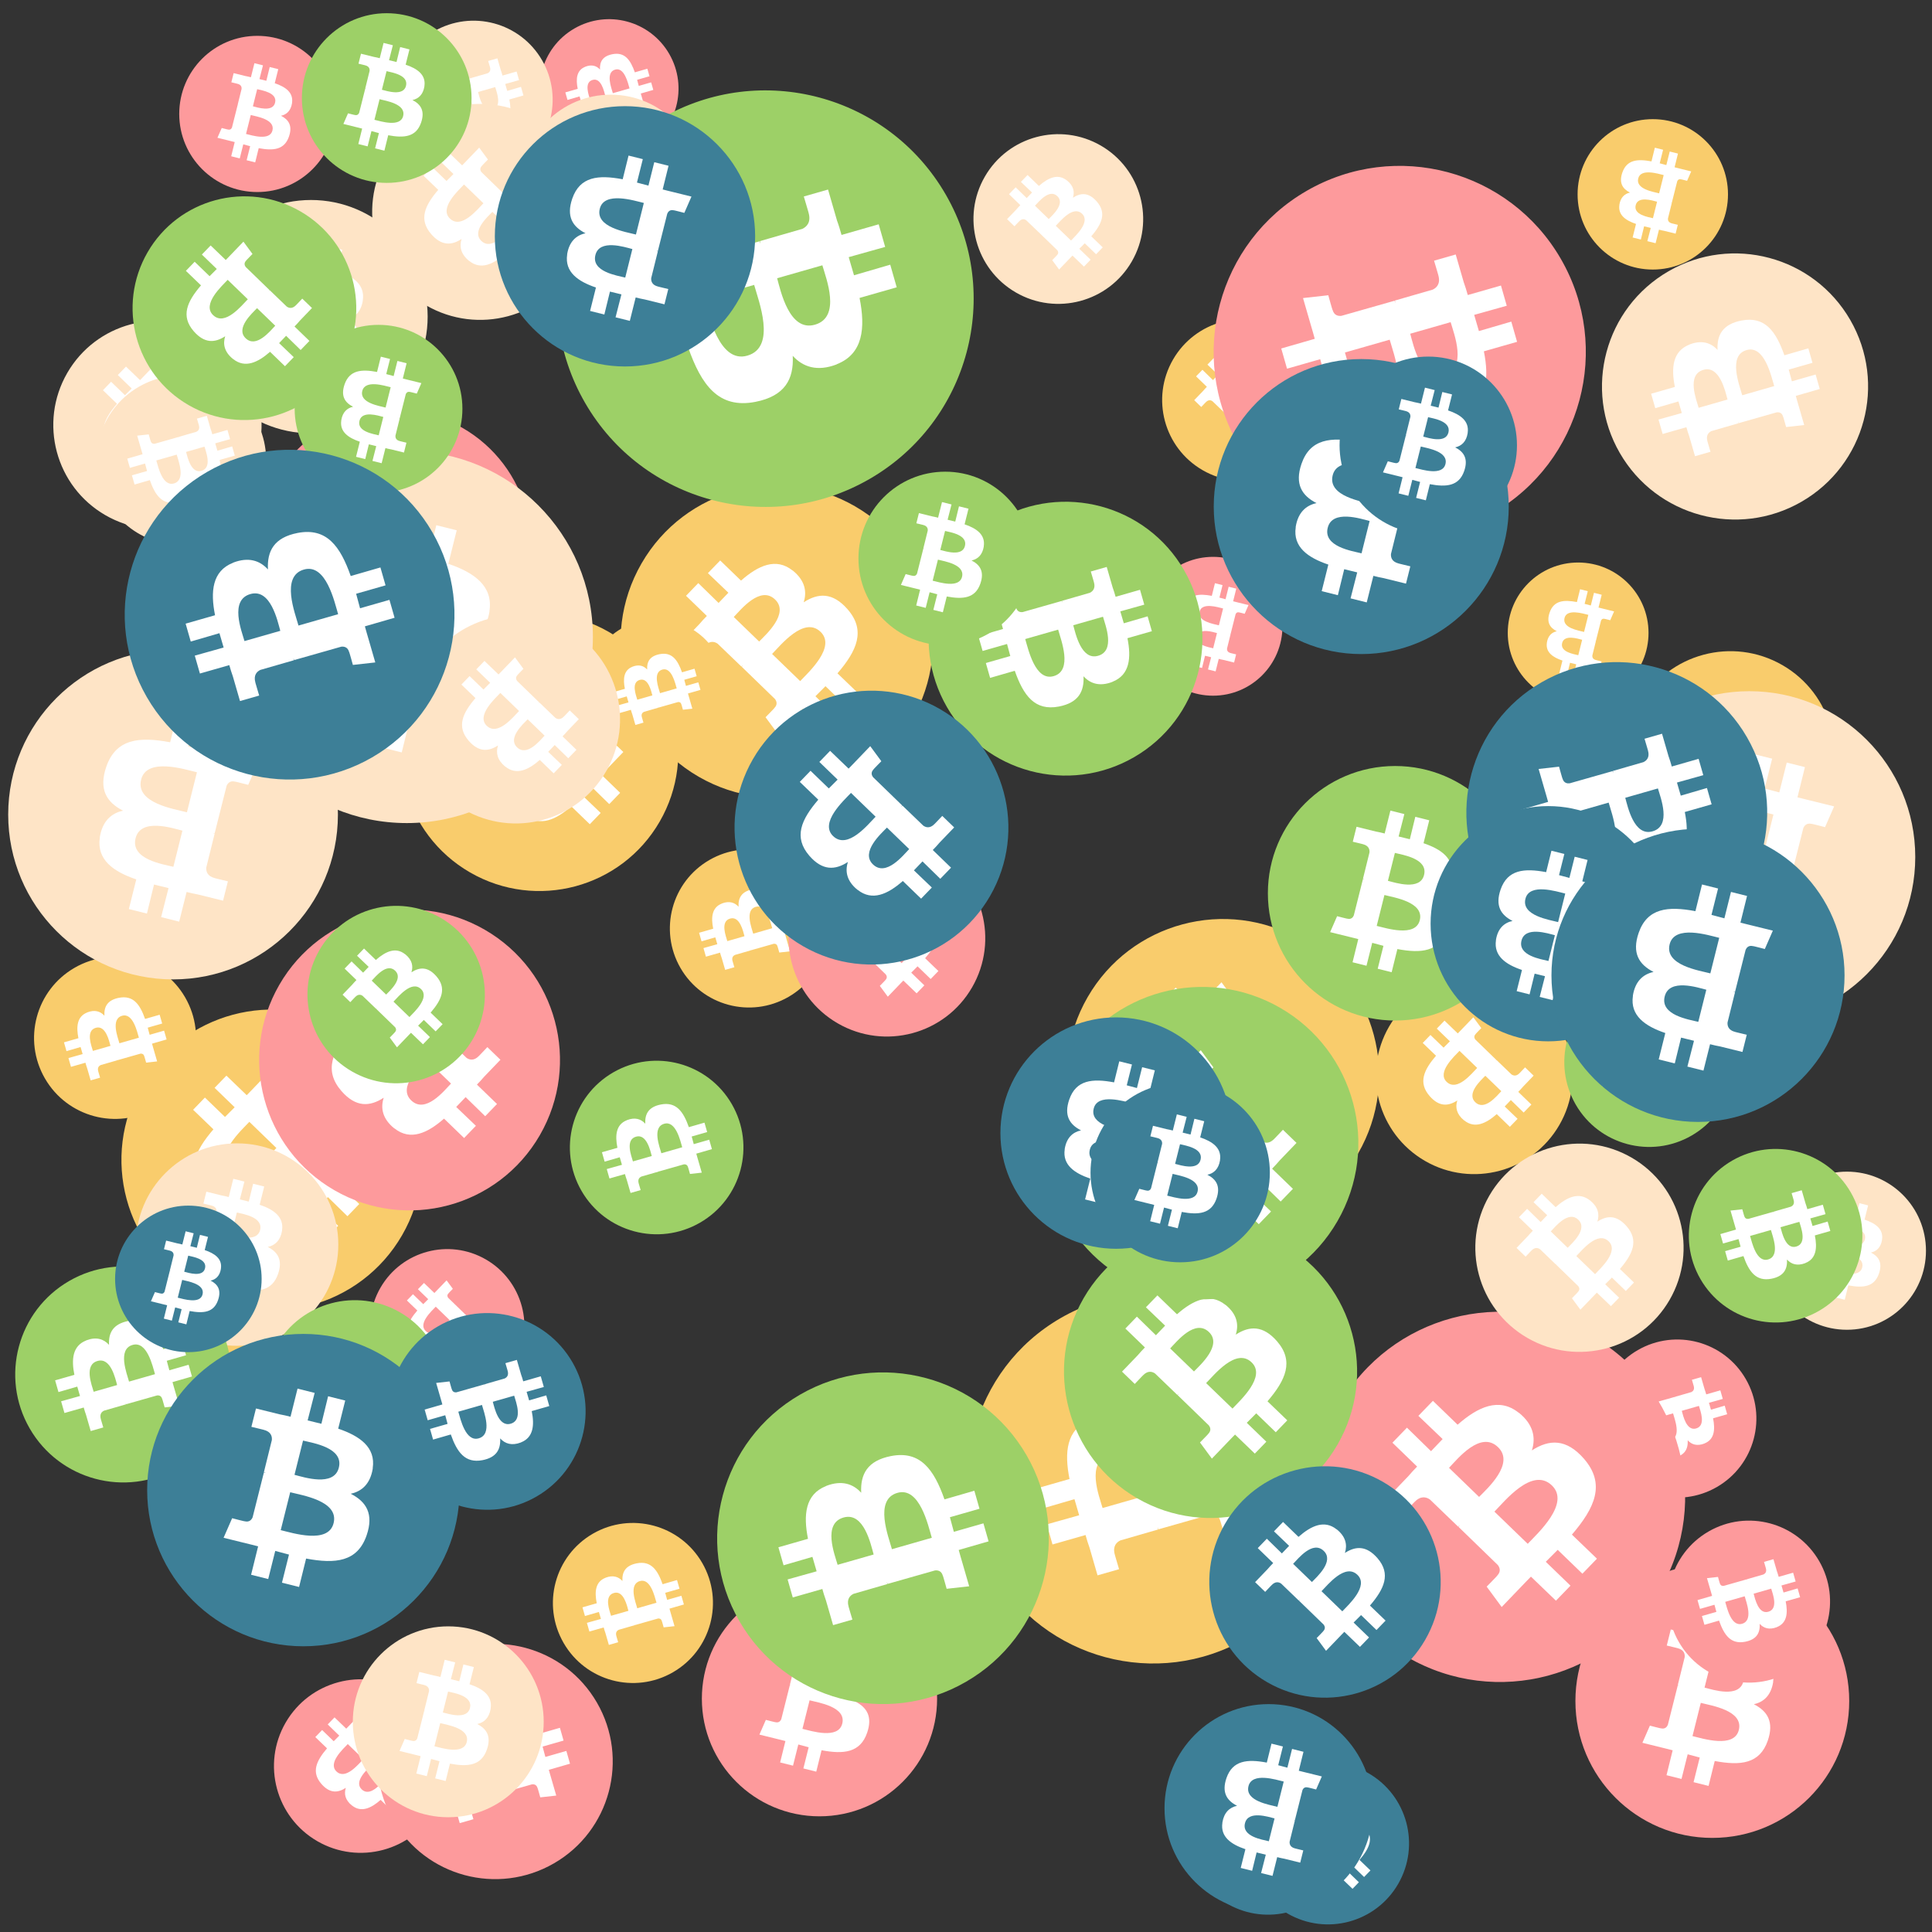<svg viewBox="0 0 1024 1024"  xmlns="http://www.w3.org/2000/svg">
<rect x="0" y="0" width="1024" height="1024" fill="#333333" stroke="none"/>
<defs>
 <g id="asset1506" desc="Material Icons (Apache 2.0)/Logos/Bitcoin Logo">
  <path d="M738 439 c10 -68 -42 -105 -113 -129 l23 -92 -56 -14 -22 90 c-15 -4 -30 -7 -45 -11 l23 -90 -56 -14 -23 92 c-12 -3 -24 -6 -36 -8 l0 0 -77 -19 -15 60 c0 0 42 10 41 10 23 6 27 21 26 33 l-26 105 c2 0 4 1 6 2 -2 0 -4 -1 -6 -1 l-37 147 c-3 7 -10 17 -26 13 1 1 -41 -10 -41 -10 l-28 64 73 18 c14 3 27 7 40 10 l-23 93 56 14 23 -92 c15 4 30 8 45 12 l-23 92 56 14 23 -93 c96 18 168 11 198 -76 24 -70 -1 -110 -52 -136 37 -8 64 -33 72 -82 l0 0 zm-128 180 c-17 70 -135 32 -173 23 l31 -124 c38 10 160 28 142 101 zm17 -181 c-16 63 -114 31 -145 23 l28 -112 c32 8 134 23 117 89 l0 0 z" />
 </g>
<g id="asset1506_coin"><circle cx="511" cy="511" r="511" /><use href="#asset1506" fill="#FFF"/></g><g id="bitcoinArt6">
<use href="#asset1506_coin" fill="#F9CC6C" transform="translate(616,169) scale(0.084, 0.084) rotate(300, 512, 512)" />
<use href="#asset1506_coin" fill="#F9CC6C" transform="translate(355,450) scale(0.082, 0.082) rotate(2040, 512, 512)" />
<use href="#asset1506_coin" fill="#F9CC6C" transform="translate(329,257) scale(0.162, 0.162) rotate(2460, 512, 512)" />
<use href="#asset1506_coin" fill="#F9CC6C" transform="translate(862,345) scale(0.108, 0.108) rotate(1740, 512, 512)" />
<use href="#asset1506_coin" fill="#F9CC6C" transform="translate(64,535) scale(0.156, 0.156) rotate(120, 512, 512)" />
<use href="#asset1506_coin" fill="#F9CC6C" transform="translate(293,807) scale(0.083, 0.083) rotate(600, 512, 512)" />
<use href="#asset1506_coin" fill="#F9CC6C" transform="translate(212,325) scale(0.144, 0.144) rotate(120, 512, 512)" />
<use href="#asset1506_coin" fill="#F9CC6C" transform="translate(674,157) scale(0.074, 0.074) rotate(3060, 512, 512)" />
<use href="#asset1506_coin" fill="#F9CC6C" transform="translate(209,526) scale(0.072, 0.072) rotate(3420, 512, 512)" />
<use href="#asset1506_coin" fill="#F9CC6C" transform="translate(311,328) scale(0.072, 0.072) rotate(2040, 512, 512)" />
<use href="#asset1506_coin" fill="#F9CC6C" transform="translate(513,685) scale(0.192, 0.192) rotate(240, 512, 512)" />
<use href="#asset1506_coin" fill="#F9CC6C" transform="translate(89,710) scale(0.072, 0.072) rotate(2580, 512, 512)" />
<use href="#asset1506_coin" fill="#F9CC6C" transform="translate(836,63) scale(0.078, 0.078) rotate(2700, 512, 512)" />
<use href="#asset1506_coin" fill="#F9CC6C" transform="translate(799,298) scale(0.073, 0.073) rotate(540, 512, 512)" />
<use href="#asset1506_coin" fill="#F9CC6C" transform="translate(18,507) scale(0.084, 0.084) rotate(240, 512, 512)" />
<use href="#asset1506_coin" fill="#F9CC6C" transform="translate(565,487) scale(0.162, 0.162) rotate(480, 512, 512)" />
<use href="#asset1506_coin" fill="#F9CC6C" transform="translate(729,518) scale(0.102, 0.102) rotate(3000, 512, 512)" />
<use href="#asset1506_coin" fill="#FD9A9C" transform="translate(136,217) scale(0.142, 0.142) rotate(840, 512, 512)" />
<use href="#asset1506_coin" fill="#FD9A9C" transform="translate(606,295) scale(0.072, 0.072) rotate(2340, 512, 512)" />
<use href="#asset1506_coin" fill="#FD9A9C" transform="translate(643,88) scale(0.193, 0.193) rotate(780, 512, 512)" />
<use href="#asset1506_coin" fill="#FD9A9C" transform="translate(875,873) scale(0.072, 0.072) rotate(0, 512, 512)" />
<use href="#asset1506_coin" fill="#FD9A9C" transform="translate(334,120) scale(0.078, 0.078) rotate(540, 512, 512)" />
<use href="#asset1506_coin" fill="#FD9A9C" transform="translate(145,890) scale(0.090, 0.090) rotate(2640, 512, 512)" />
<use href="#asset1506_coin" fill="#FD9A9C" transform="translate(847,710) scale(0.082, 0.082) rotate(1500, 512, 512)" />
<use href="#asset1506_coin" fill="#FD9A9C" transform="translate(835,829) scale(0.142, 0.142) rotate(1800, 512, 512)" />
<use href="#asset1506_coin" fill="#FD9A9C" transform="translate(697,695) scale(0.192, 0.192) rotate(1380, 512, 512)" />
<use href="#asset1506_coin" fill="#FD9A9C" transform="translate(200,871) scale(0.122, 0.122) rotate(240, 512, 512)" />
<use href="#asset1506_coin" fill="#FD9A9C" transform="translate(196,662) scale(0.080, 0.080) rotate(2640, 512, 512)" />
<use href="#asset1506_coin" fill="#FD9A9C" transform="translate(137,482) scale(0.156, 0.156) rotate(2640, 512, 512)" />
<use href="#asset1506_coin" fill="#FD9A9C" transform="translate(95,19) scale(0.081, 0.081) rotate(360, 512, 512)" />
<use href="#asset1506_coin" fill="#FD9A9C" transform="translate(372,838) scale(0.122, 0.122) rotate(2160, 512, 512)" />
<use href="#asset1506_coin" fill="#FD9A9C" transform="translate(418,445) scale(0.102, 0.102) rotate(1740, 512, 512)" />
<use href="#asset1506_coin" fill="#FD9A9C" transform="translate(884,806) scale(0.084, 0.084) rotate(1860, 512, 512)" />
<use href="#asset1506_coin" fill="#FD9A9C" transform="translate(286,10) scale(0.072, 0.072) rotate(3120, 512, 512)" />
<use href="#asset1506_coin" fill="#FEE4C6" transform="translate(103,106) scale(0.121, 0.121) rotate(2160, 512, 512)" />
<use href="#asset1506_coin" fill="#FEE4C6" transform="translate(276,50) scale(0.093, 0.093) rotate(1980, 512, 512)" />
<use href="#asset1506_coin" fill="#FEE4C6" transform="translate(28,170) scale(0.108, 0.108) rotate(840, 512, 512)" />
<use href="#asset1506_coin" fill="#FEE4C6" transform="translate(117,239) scale(0.193, 0.193) rotate(720, 512, 512)" />
<use href="#asset1506_coin" fill="#FEE4C6" transform="translate(782,606) scale(0.108, 0.108) rotate(1020, 512, 512)" />
<use href="#asset1506_coin" fill="#FEE4C6" transform="translate(72,606) scale(0.105, 0.105) rotate(1080, 512, 512)" />
<use href="#asset1506_coin" fill="#FEE4C6" transform="translate(937,621) scale(0.082, 0.082) rotate(2880, 512, 512)" />
<use href="#asset1506_coin" fill="#FEE4C6" transform="translate(4,344) scale(0.171, 0.171) rotate(180, 512, 512)" />
<use href="#asset1506_coin" fill="#FEE4C6" transform="translate(516,71) scale(0.088, 0.088) rotate(1380, 512, 512)" />
<use href="#asset1506_coin" fill="#FEE4C6" transform="translate(51,199) scale(0.088, 0.088) rotate(780, 512, 512)" />
<use href="#asset1506_coin" fill="#FEE4C6" transform="translate(849,134) scale(0.138, 0.138) rotate(3480, 512, 512)" />
<use href="#asset1506_coin" fill="#FEE4C6" transform="translate(209,11) scale(0.082, 0.082) rotate(1140, 512, 512)" />
<use href="#asset1506_coin" fill="#FEE4C6" transform="translate(218,326) scale(0.108, 0.108) rotate(1920, 512, 512)" />
<use href="#asset1506_coin" fill="#FEE4C6" transform="translate(839,366) scale(0.172, 0.172) rotate(1260, 512, 512)" />
<use href="#asset1506_coin" fill="#FEE4C6" transform="translate(607,616) scale(0.084, 0.084) rotate(3120, 512, 512)" />
<use href="#asset1506_coin" fill="#FEE4C6" transform="translate(187,862) scale(0.099, 0.099) rotate(1080, 512, 512)" />
<use href="#asset1506_coin" fill="#FEE4C6" transform="translate(197,55) scale(0.112, 0.112) rotate(840, 512, 512)" />
<use href="#asset1506_coin" fill="#9DD067" transform="translate(363,144) scale(0.075, 0.075) rotate(1860, 512, 512)" />
<use href="#asset1506_coin" fill="#9DD067" transform="translate(829,518) scale(0.088, 0.088) rotate(1500, 512, 512)" />
<use href="#asset1506_coin" fill="#9DD067" transform="translate(564,649) scale(0.152, 0.152) rotate(1020, 512, 512)" />
<use href="#asset1506_coin" fill="#9DD067" transform="translate(492,266) scale(0.142, 0.142) rotate(1500, 512, 512)" />
<use href="#asset1506_coin" fill="#9DD067" transform="translate(295,48) scale(0.216, 0.216) rotate(3300, 512, 512)" />
<use href="#asset1506_coin" fill="#9DD067" transform="translate(160,7) scale(0.088, 0.088) rotate(1080, 512, 512)" />
<use href="#asset1506_coin" fill="#9DD067" transform="translate(380,727) scale(0.172, 0.172) rotate(3120, 512, 512)" />
<use href="#asset1506_coin" fill="#9DD067" transform="translate(302,562) scale(0.090, 0.090) rotate(2760, 512, 512)" />
<use href="#asset1506_coin" fill="#9DD067" transform="translate(8,671) scale(0.112, 0.112) rotate(3480, 512, 512)" />
<use href="#asset1506_coin" fill="#9DD067" transform="translate(140,689) scale(0.094, 0.094) rotate(2820, 512, 512)" />
<use href="#asset1506_coin" fill="#9DD067" transform="translate(163,480) scale(0.092, 0.092) rotate(1740, 512, 512)" />
<use href="#asset1506_coin" fill="#9DD067" transform="translate(895,609) scale(0.090, 0.090) rotate(2220, 512, 512)" />
<use href="#asset1506_coin" fill="#9DD067" transform="translate(70,104) scale(0.116, 0.116) rotate(2640, 512, 512)" />
<use href="#asset1506_coin" fill="#9DD067" transform="translate(672,406) scale(0.132, 0.132) rotate(2160, 512, 512)" />
<use href="#asset1506_coin" fill="#9DD067" transform="translate(156,172) scale(0.087, 0.087) rotate(540, 512, 512)" />
<use href="#asset1506_coin" fill="#9DD067" transform="translate(455,250) scale(0.090, 0.090) rotate(1080, 512, 512)" />
<use href="#asset1506_coin" fill="#9DD067" transform="translate(554,523) scale(0.162, 0.162) rotate(3360, 512, 512)" />
<use href="#asset1506_coin" fill="#3D7F97" transform="translate(66,238) scale(0.171, 0.171) rotate(240, 512, 512)" />
<use href="#asset1506_coin" fill="#3D7F97" transform="translate(643,190) scale(0.153, 0.153) rotate(2700, 512, 512)" />
<use href="#asset1506_coin" fill="#3D7F97" transform="translate(61,639) scale(0.076, 0.076) rotate(1800, 512, 512)" />
<use href="#asset1506_coin" fill="#3D7F97" transform="translate(777,351) scale(0.156, 0.156) rotate(780, 512, 512)" />
<use href="#asset1506_coin" fill="#3D7F97" transform="translate(661,934) scale(0.084, 0.084) rotate(2100, 512, 512)" />
<use href="#asset1506_coin" fill="#3D7F97" transform="translate(530,539) scale(0.120, 0.120) rotate(180, 512, 512)" />
<use href="#asset1506_coin" fill="#3D7F97" transform="translate(710,189) scale(0.092, 0.092) rotate(2520, 512, 512)" />
<use href="#asset1506_coin" fill="#3D7F97" transform="translate(629,929) scale(0.084, 0.084) rotate(2940, 512, 512)" />
<use href="#asset1506_coin" fill="#3D7F97" transform="translate(758,427) scale(0.122, 0.122) rotate(3060, 512, 512)" />
<use href="#asset1506_coin" fill="#3D7F97" transform="translate(389,366) scale(0.142, 0.142) rotate(3000, 512, 512)" />
<use href="#asset1506_coin" fill="#3D7F97" transform="translate(641,777) scale(0.120, 0.120) rotate(2100, 512, 512)" />
<use href="#asset1506_coin" fill="#3D7F97" transform="translate(617,903) scale(0.108, 0.108) rotate(540, 512, 512)" />
<use href="#asset1506_coin" fill="#3D7F97" transform="translate(78,707) scale(0.162, 0.162) rotate(2160, 512, 512)" />
<use href="#asset1506_coin" fill="#3D7F97" transform="translate(262,56) scale(0.135, 0.135) rotate(2700, 512, 512)" />
<use href="#asset1506_coin" fill="#3D7F97" transform="translate(822,439) scale(0.152, 0.152) rotate(540, 512, 512)" />
<use href="#asset1506_coin" fill="#3D7F97" transform="translate(578,574) scale(0.093, 0.093) rotate(0, 512, 512)" />
<use href="#asset1506_coin" fill="#3D7F97" transform="translate(206,696) scale(0.102, 0.102) rotate(1140, 512, 512)" />
</g>
</defs>
<use href="#bitcoinArt6" />
</svg>
